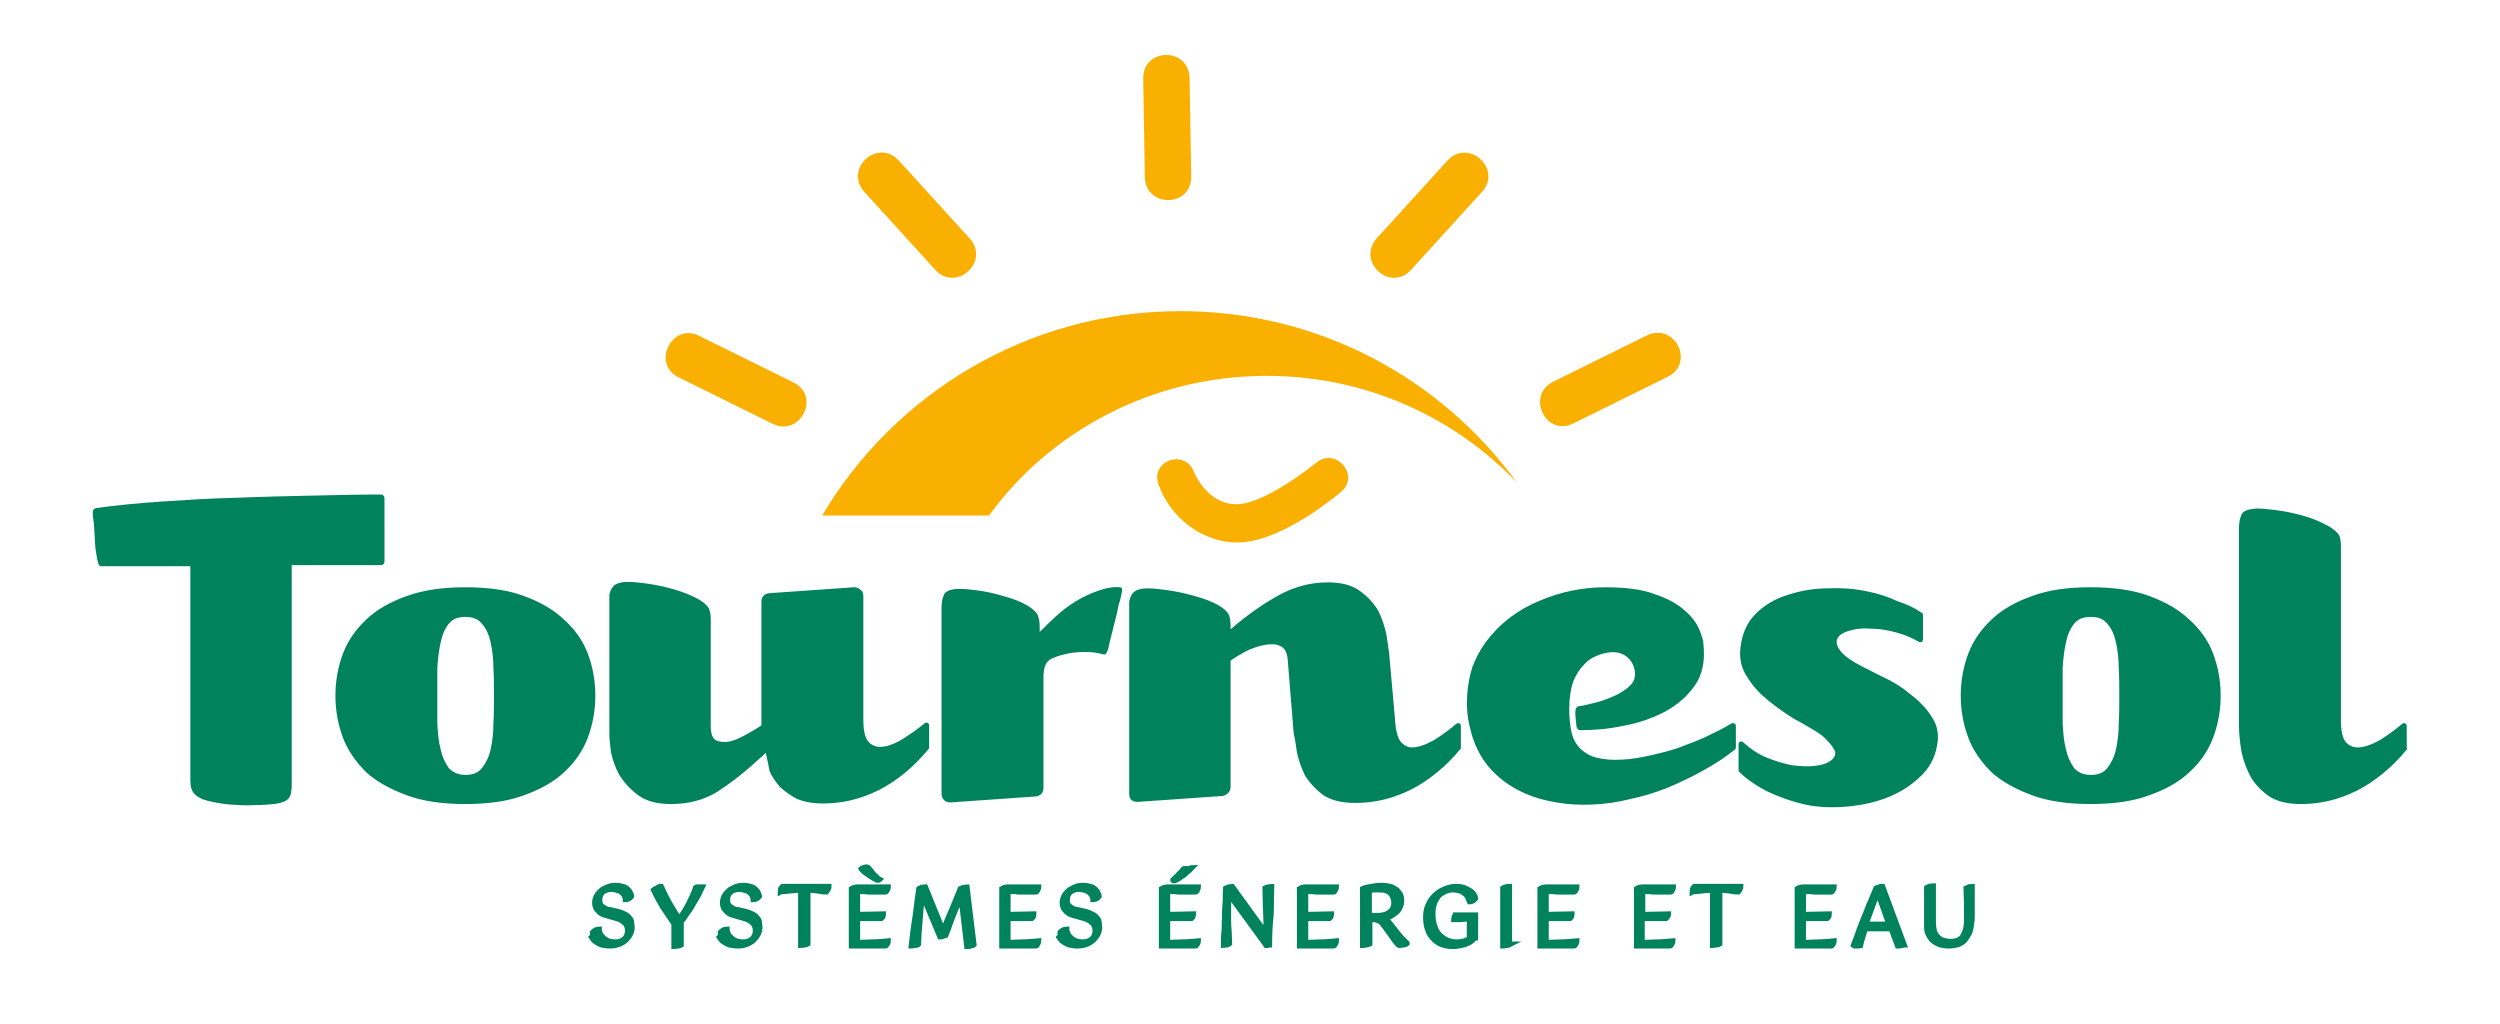 <?xml version="1.0" encoding="UTF-8"?>
<svg xmlns="http://www.w3.org/2000/svg" xmlns:xlink="http://www.w3.org/1999/xlink" x="0px" y="0px" viewBox="0 0 463.6 189.8" xml:space="preserve">
  <g id="Tournesol_SEV_2"></g>
  <g id="Tournesol_SEV_1">	<g>		<g>			<path fill="#00835C" d="M70.5,91.7c0.6,0,0.8,0.3,0.8,0.8V104c0,0.6-0.3,0.8-0.8,0.8H54.1v40.7c0,0.4,0,0.8-0.1,1.2    c0,0.4-0.1,0.7-0.3,1.1c-0.2,0.3-0.5,0.6-0.9,0.8c-0.4,0.2-1.1,0.4-2,0.5c-1,0.1-2.2,0.2-3.7,0.2c-1.4,0.1-2.9,0-4.4-0.1    c-1.5-0.1-2.9-0.4-4.2-0.7c-1.2-0.3-2.1-0.8-2.7-1.6c-0.3-0.4-0.5-1.1-0.5-2.2V105H19.1c-0.5,0.1-0.8-0.1-0.9-0.6    c0-0.1-0.1-0.3-0.2-0.8c-0.1-0.6-0.2-1.2-0.3-1.9c-0.1-0.7-0.2-4.6-0.4-5.3c-0.1-0.7-0.1-1.2-0.1-1.4c0-0.4,0.2-0.7,0.7-0.8    c3.6-0.5,7.7-0.9,12.2-1.2c4.5-0.3,9.2-0.6,13.9-0.7c4.8-0.2,9.5-0.3,14-0.4C62.7,91.8,66.9,91.7,70.5,91.7z"></path>		</g>		<g>			<path fill="#F9B000" d="M221.4,87.5c0.1,0.2,2.4,6,7.9,6c5.3,0,14.4-7.4,14.8-7.7c3.6-3,8.2,2.4,4.6,5.4c0,0-2.7,2.3-6.3,4.6    c-3.4,2.1-8.4,4.8-13,4.8c-6.5,0-12.4-4.7-14.5-10.6C213.1,85.5,219.7,83.1,221.4,87.5z M152.4,95.7c13.4-22.7,38.2-38,66.5-38    c25.7,0,48.4,12.5,62.4,31.8c-11.6-12.2-28.1-19.8-46.4-19.8c-21.2,0-40.1,10.2-51.5,25.9H152.4z M173.4,50l-13.1-14.4    c-3.9-4.3,2.5-10.1,6.4-5.8l13.1,14.4C183.7,48.5,177.3,54.3,173.4,50z M143.3,78.6L125.9,70c-5.2-2.5-1.3-10.3,3.8-7.7l17.4,8.6    C152.3,73.4,148.4,81.1,143.3,78.6z M212.3,32.8L212,14.6c-0.1-5.8,8.5-5.9,8.6-0.1l0.3,18.2C221,38.5,212.4,38.6,212.3,32.8z     M255.3,44.2l13.1-14.4c3.9-4.3,10.3,1.6,6.4,5.8L261.7,50C257.8,54.3,251.5,48.5,255.3,44.2z M288,70.8l17.4-8.6    c5.2-2.5,9,5.2,3.8,7.7l-17.4,8.6C286.7,81.1,282.9,73.4,288,70.8z"></path>			<path fill="#00835C" d="M446.4,138.7c0,0.1,0,0.2-0.1,0.3c-2.8,3.4-5.9,5.9-9.2,7.6c-3.4,1.7-6.8,2.5-10.4,2.5    c-2.3,0-4.2-0.4-5.7-1.3c-1.4-0.9-2.6-2.1-3.5-3.5c-0.8-1.4-1.4-3-1.8-4.7c-0.3-1.7-0.5-3.4-0.5-4.9V97.9c0-0.8,0.1-1.6,0.4-2.3    c0.2-0.8,1.2-1.2,2.9-1.3c0.9,0,2.1,0.1,3.6,0.3c1.5,0.2,3,0.5,4.5,0.9c1.5,0.4,2.9,0.9,4.1,1.5c1.3,0.6,2.2,1.2,2.8,1.9    c0.4,0.4,0.6,1.2,0.6,2.3v32.4c0,1.9,0.3,3.3,0.9,4c0.6,0.7,1.4,1,2.2,1c1.2,0,2.6-0.5,4.2-1.4c1.6-1,2.9-2,4.1-3    c0.1-0.1,0.2-0.1,0.3-0.1c0.3,0,0.5,0.2,0.5,0.5V138.7z M86.3,108.9c4.2,0,7.8,0.5,10.8,1.6c3,1.1,5.5,2.5,7.5,4.4    c2,1.8,3.5,3.9,4.4,6.3c0.9,2.4,1.4,5,1.4,7.8c0,2.8-0.5,5.4-1.4,7.8c-0.9,2.4-2.4,4.6-4.4,6.4c-1.9,1.8-4.4,3.2-7.5,4.3    c-3,1.1-6.6,1.6-10.8,1.6c-4.2,0-7.8-0.5-10.8-1.6c-3-1.1-5.6-2.5-7.6-4.3c-1.9-1.9-3.4-4-4.3-6.4c-0.9-2.4-1.4-5-1.4-7.8    c0-2.8,0.5-5.4,1.4-7.8c0.9-2.4,2.4-4.5,4.3-6.3c2-1.9,4.5-3.3,7.6-4.4C78.6,109.4,82.2,108.9,86.3,108.9z M86.3,143.7    c1.4,0,2.4-0.4,3.1-1.3c0.7-0.9,1.3-2.1,1.6-3.5c0.3-1.4,0.5-3,0.5-4.8c0.1-1.7,0.1-3.5,0.1-5.1c0-1.7,0-3.4-0.1-5.1    c0-1.7-0.2-3.3-0.5-4.7c-0.3-1.4-0.8-2.6-1.6-3.5c-0.7-0.9-1.7-1.3-3.1-1.3c-1.4,0-2.4,0.4-3.1,1.3c-0.7,0.9-1.2,2-1.5,3.5    c-0.3,1.4-0.5,2.9-0.6,4.7v5.1v5.1c0.1,1.7,0.2,3.3,0.6,4.8c0.3,1.4,0.8,2.5,1.5,3.5C83.9,143.2,85,143.7,86.3,143.7z M142,139.6    l-0.6,0.6c-0.2,0.2-0.4,0.3-0.6,0.5c-2.8,2.6-5.4,4.6-7.9,6.2c-2.5,1.5-5.3,2.2-8.5,2.2c-2.5,0-4.5-0.5-6-1.6    c-1.5-1.1-2.6-2.3-3.5-3.7c-0.8-1.4-1.3-2.9-1.6-4.3c-0.2-1.5-0.3-2.6-0.3-3.5v-24.5v-1.2c0.1-0.4,0.2-0.8,0.4-1.1    c0.2-0.4,0.5-0.7,0.9-0.9c0.4-0.2,1.1-0.4,2-0.4c0.9,0,2.1,0.1,3.5,0.3c1.5,0.2,3,0.5,4.5,0.9c1.5,0.4,2.9,0.9,4.2,1.5    c1.3,0.6,2.2,1.2,2.8,2c0.3,0.4,0.5,1.1,0.5,2.2v19.8c0,1.4,0.3,2.3,1,2.7c0.7,0.3,1.5,0.4,2.5,0.2c1-0.2,2-0.7,3.1-1.3    c1.1-0.6,2.1-1.2,2.8-1.7v-22.9c0-0.9,0.5-1.5,1.5-1.6l15.7-1.1c0.5,0,0.9,0.2,1.2,0.5c0.3,0.2,0.5,0.6,0.5,1.1v23    c0,1.9,0.3,3.3,0.9,4c0.6,0.7,1.4,1,2.2,1c1.2,0,2.6-0.5,4.1-1.4c1.6-1,3-2,4.2-3c0.1-0.1,0.2-0.1,0.3-0.1c0.3,0,0.5,0.2,0.5,0.5    v4.1c0,0.1,0,0.2-0.1,0.3c-2.8,3.4-5.9,5.9-9.2,7.6c-3.4,1.7-6.8,2.5-10.4,2.5c-1.9,0-3.4-0.3-4.7-0.8c-1.2-0.6-2.3-1.4-3.2-2.2    c-0.8-0.9-1.5-1.9-2-3C142.5,141.7,142.2,140.6,142,139.6z M207.7,108.9c0.2,0,0.4,0.2,0.4,0.5c-0.1,0.7-0.3,1.7-0.7,2.9    c-0.2,1.2-0.5,2.4-0.8,3.5l-0.8,3.2c-0.2,0.9-0.3,1.4-0.4,1.6c-0.1,0.3-0.2,0.5-0.4,0.7c-0.1,0.1-0.2,0.1-0.6,0    c-1.1-0.3-2.1-0.4-3.3-0.4c-1.1,0-2.1,0.1-3.1,0.3c-0.9,0.2-1.7,0.4-2.4,0.7c-0.6,0.2-1,0.4-1.1,0.6c-0.6,0.4-0.9,1.3-1,2.6v21    c0,0.9-0.5,1.5-1.5,1.6l-15.7,1.1c-0.5,0-0.9-0.1-1.2-0.4c-0.3-0.3-0.5-0.7-0.5-1.1v-34.5c0-0.9,0.1-1.7,0.4-2.4    c0.2-0.7,1.2-1.2,2.9-1.2c0.9,0,2.1,0.1,3.5,0.3c1.4,0.2,2.8,0.5,4.2,0.9c1.4,0.4,2.8,0.8,4,1.4c1.2,0.6,2.1,1.2,2.7,2    c0.2,0.3,0.3,0.7,0.4,1.2c0.1,0.5,0.1,1,0.1,1.5v0.7c0.9-0.9,1.9-1.9,3-2.9c1.2-1.1,2.4-2,3.7-2.8c1.3-0.8,2.6-1.4,4-1.9    C205.1,109,206.4,108.8,207.7,108.9z M270.9,138.8c-2.8,3.4-5.9,5.9-9.2,7.6c-3.4,1.7-6.8,2.5-10.4,2.5c-2.5,0-4.5-0.5-6-1.5    c-1.4-1.1-2.5-2.3-3.3-3.6c-0.7-1.4-1.2-2.9-1.5-4.3c-0.2-1.5-0.4-2.7-0.6-3.5l-1.1-13.6c-0.1-1.4-0.6-2.3-1.4-2.6    c-0.8-0.4-1.8-0.4-2.9-0.2c-1.1,0.2-2.3,0.6-3.5,1.2c-1.1,0.6-2.1,1.2-2.8,1.7V146c0,0.4-0.2,0.8-0.5,1.1    c-0.2,0.2-0.6,0.4-0.9,0.5l-15.8,1.1c-1.1,0-1.6-0.5-1.6-1.5v-34.5v-1.2c0.1-0.4,0.2-0.8,0.4-1.1c0.2-0.4,0.5-0.7,0.9-0.9    c0.4-0.2,1.1-0.4,2-0.4c0.9,0,2.1,0.1,3.5,0.3c1.5,0.2,3,0.5,4.5,0.9c1.5,0.4,2.9,0.8,4.2,1.4c1.3,0.6,2.2,1.2,2.8,2    c0.3,0.4,0.5,1.2,0.5,2.3v0.7c3-2.6,6-4.7,8.9-6.3c2.9-1.6,5.9-2.4,9.1-2.4c2.6,0,4.5,0.5,6,1.6c1.5,1.1,2.6,2.3,3.4,3.7    c0.7,1.4,1.2,2.9,1.5,4.4c0.2,1.4,0.4,2.6,0.5,3.4l1.1,12.4c0.1,1.9,0.5,3.3,1,4c0.6,0.7,1.3,1.1,2.1,1.1c1.2,0,2.6-0.5,4.2-1.4    c1.6-1,2.9-2,4.1-3c0.1-0.1,0.2-0.1,0.3-0.1c0.3,0,0.5,0.2,0.5,0.5v4.1C271,138.7,271,138.8,270.9,138.8z M292.4,134.9    c-0.1-0.3-0.1-0.8-0.2-1.6c-0.1-0.8-0.1-1.4,0-1.8c0.1-0.2,0.2-0.4,0.4-0.5c1.4-0.2,2.8-0.6,4-0.9c1.3-0.4,2.5-0.9,3.5-1.4    c1-0.6,1.8-1.1,2.3-1.7c0.6-0.6,0.8-1.3,0.8-2c0-1.2-0.5-2.3-1.4-3.1c-0.9-0.8-2.1-1.1-3.5-0.9c-0.7,0.1-1.6,0.3-2.4,0.7    c-0.8,0.3-1.6,0.9-2.3,1.7c-0.7,0.7-1.4,1.8-1.9,3.1c-0.4,1.2-0.7,2.9-0.7,4.9c0,1.4,0.1,2.6,0.3,3.8c0.2,1.2,0.6,2.2,1.2,3    c0.6,0.8,1.5,1.5,2.6,2c1.1,0.4,2.6,0.7,4.5,0.7c1.7,0,3.5-0.2,5.4-0.6c2-0.4,4-0.9,5.9-1.5c1.9-0.7,3.8-1.4,5.5-2.2    c1.7-0.8,3.3-1.6,4.6-2.4c0.1-0.1,0.2-0.1,0.4-0.1c0.3,0,0.5,0.2,0.5,0.5v4.1c0,0.1-0.1,0.2-0.2,0.3c-1.7,1.4-3.7,2.7-5.9,3.9    c-2.1,1.2-4.3,2.2-6.6,3.2c-2.3,0.9-4.6,1.6-7,2.1c-2.4,0.6-4.7,0.9-6.9,1c-2.2,0.1-4.4,0-6.7-0.4c-2.3-0.4-4.5-1-6.5-2    c-2.1-1-3.9-2.3-5.5-4c-1.6-1.7-2.8-3.8-3.6-6.3c-0.3-1.1-0.6-2.2-0.8-3.5c-0.2-1.4-0.2-2.8-0.1-4.4c0.1-1.6,0.4-3.1,0.9-4.8    c0.6-1.6,1.4-3.2,2.5-4.7c2.6-3.5,5.9-6,10-7.7c4-1.7,8.1-2.5,12.2-2.5c3.8,0,6.9,0.4,9.2,1.3c2.4,0.8,4.2,1.8,5.5,3    c1.3,1.1,2.2,2.3,2.7,3.5c0.5,1.2,0.8,2.1,0.8,2.9c0.3,3-0.2,5.5-1.6,7.5c-1.4,2-3.2,3.6-5.6,4.9c-2.3,1.2-4.9,2.1-7.7,2.6    c-2.8,0.6-5.5,0.8-8,0.8C292.7,135.4,292.5,135.2,292.4,134.9z M356.3,113.6c0.2,0.1,0.3,0.2,0.3,0.5v4.5c0,0.3-0.2,0.5-0.5,0.5    c-0.1,0-0.2,0-0.3-0.1c-1.2-0.7-2.6-1.3-4.1-1.7c-1.5-0.4-3-0.7-4.4-0.7c-1.4-0.1-2.6-0.1-3.7,0.2c-1.1,0.2-2,0.6-2.5,1.1    c-0.7,0.7-0.7,1.6,0.1,2.7c0.7,1,2.2,2,4.3,3.1c0.9,0.4,2.1,1.1,3.8,1.9c1.7,0.8,3.4,1.8,4.9,3.1c1.6,1.2,3,2.6,4,4.2    c1.1,1.6,1.4,3.4,1,5.4c-0.4,2.3-1.5,4.3-3.3,5.9c-1.7,1.6-3.8,2.9-6.2,3.8c-2.4,0.9-4.9,1.4-7.6,1.6c-2.6,0.2-5,0.1-7.3-0.4    c-2.7-0.6-5.1-1.5-7.2-2.5c-2.1-1.1-3.8-2.3-5-3.5c-0.1-0.1-0.2-0.2-0.2-0.4V138c0-0.3,0.2-0.5,0.5-0.5c0.1,0,0.2,0,0.3,0.1    c1.2,1.1,2.6,2.1,4.2,2.8c1.7,0.7,3.3,1.2,4.9,1.5c1.6,0.2,3.1,0.3,4.5,0.1c1.4-0.2,2.4-0.6,3-1.2c0.2-0.2,0.4-0.5,0.5-0.8    c0.1-0.4,0-0.8-0.3-1.2c-0.2-0.4-0.6-0.9-1.1-1.4c-0.5-0.6-1.2-1.2-2.2-1.8c-1-0.6-2.3-1.4-4-2.3c-1.6-1-3.2-2.1-4.8-3.4    c-1.5-1.2-2.8-2.6-3.8-4.2c-1.1-1.6-1.5-3.2-1.4-5c0.2-2.9,1.2-5.2,2.8-6.8c1.7-1.7,3.7-2.9,6.1-3.6c2.4-0.8,4.9-1.2,7.5-1.2    c2.7-0.1,5.1,0.1,7.3,0.6c2,0.4,3.8,1,5.5,1.8C353.5,112,355,112.7,356.3,113.6z M387.7,108.9c4.2,0,7.8,0.5,10.8,1.6    c3,1.1,5.5,2.5,7.5,4.4c2,1.8,3.5,3.9,4.4,6.3c0.9,2.4,1.4,5,1.4,7.8c0,2.8-0.5,5.4-1.4,7.8c-0.9,2.4-2.4,4.6-4.4,6.4    c-1.9,1.8-4.4,3.2-7.5,4.3c-3,1.1-6.6,1.6-10.8,1.6c-4.2,0-7.8-0.5-10.8-1.6c-3-1.1-5.6-2.5-7.6-4.3c-1.9-1.9-3.4-4-4.3-6.4    c-0.9-2.4-1.4-5-1.4-7.8c0-2.8,0.5-5.4,1.4-7.8c0.9-2.4,2.4-4.5,4.3-6.3c2-1.9,4.5-3.3,7.6-4.4    C379.9,109.4,383.5,108.9,387.7,108.9z M387.7,143.7c1.4,0,2.4-0.4,3.1-1.3c0.7-0.9,1.3-2.1,1.6-3.5c0.3-1.4,0.5-3,0.5-4.8    c0.1-1.7,0.1-3.5,0.1-5.1c0-1.7,0-3.4-0.1-5.1c0-1.7-0.2-3.3-0.5-4.7c-0.3-1.4-0.8-2.6-1.6-3.5c-0.7-0.9-1.7-1.3-3.1-1.3    c-1.4,0-2.4,0.4-3.1,1.3c-0.7,0.9-1.2,2-1.5,3.5c-0.3,1.4-0.5,2.9-0.6,4.7v5.1v5.1c0.1,1.7,0.2,3.3,0.6,4.8    c0.3,1.4,0.8,2.5,1.5,3.5C385.3,143.2,386.3,143.7,387.7,143.7z"></path>		</g>	</g>	<g>		<path fill="#00835C" stroke="#00835C" stroke-miterlimit="10" d="M109.9,172.9c0.1-0.1,0.3-0.3,0.5-0.4c0.2-0.1,0.5-0.2,0.7-0.2   c0,0.3,0.1,0.6,0.2,0.8c0.1,0.3,0.3,0.5,0.6,0.8c0.2,0.2,0.5,0.4,0.9,0.6c0.4,0.1,0.8,0.2,1.3,0.2c0.7,0,1.3-0.2,1.7-0.6   c0.4-0.4,0.6-0.9,0.6-1.5c0-0.6-0.2-1.1-0.5-1.4s-0.8-0.7-1.6-0.9l-1.4-0.4c-0.4-0.1-0.7-0.2-1-0.3c-0.3-0.1-0.6-0.3-0.8-0.5   c-0.2-0.2-0.4-0.4-0.6-0.7c-0.1-0.3-0.2-0.6-0.2-1s0.1-0.8,0.3-1.2s0.5-0.7,0.8-1s0.8-0.5,1.2-0.7c0.5-0.2,1-0.3,1.5-0.3   c0.5,0,1,0.1,1.4,0.2c0.4,0.1,0.7,0.3,0.9,0.5c0.2,0.2,0.4,0.4,0.5,0.7c0.1,0.2,0.2,0.4,0.2,0.6c-0.1,0.1-0.2,0.3-0.4,0.4   c-0.2,0.1-0.4,0.2-0.7,0.2c0-0.2-0.1-0.4-0.2-0.7c-0.1-0.2-0.3-0.4-0.5-0.6s-0.5-0.3-0.8-0.4c-0.3-0.1-0.7-0.2-1.1-0.2   c-0.7,0-1.2,0.2-1.6,0.5c-0.4,0.4-0.6,0.8-0.6,1.4c0,0.3,0,0.6,0.1,0.8c0.1,0.2,0.2,0.4,0.4,0.5c0.2,0.1,0.4,0.3,0.6,0.4   c0.2,0.1,0.5,0.2,0.8,0.2l1.3,0.3c0.5,0.1,1,0.3,1.4,0.5c0.4,0.2,0.7,0.4,0.9,0.7c0.2,0.2,0.4,0.5,0.4,0.8s0.1,0.6,0.1,0.9   c0,0.5-0.1,0.9-0.3,1.3c-0.2,0.4-0.5,0.8-0.8,1.1s-0.8,0.6-1.3,0.8c-0.5,0.2-1.1,0.3-1.7,0.3c-0.6,0-1.1-0.1-1.6-0.2   c-0.5-0.2-0.8-0.4-1.1-0.6c-0.3-0.2-0.5-0.5-0.7-0.8C110,173.5,109.9,173.2,109.9,172.9z"></path>		<path fill="#00835C" stroke="#00835C" stroke-miterlimit="10" d="M122.6,164.4c0.4,0.9,0.9,1.9,1.5,3c0.6,1,1.2,2.1,1.9,3   c0.6-0.9,1.2-1.8,1.7-2.8c0.5-1,1-2,1.3-3c0.1-0.1,0.3-0.1,0.4-0.1c0.1,0,0.3,0,0.5,0c0.1,0,0.2,0,0.3,0c-0.2,0.4-0.4,0.9-0.7,1.5   c-0.3,0.5-0.6,1.1-1,1.7c-0.3,0.6-0.7,1.2-1.1,1.7c-0.4,0.6-0.7,1.1-1.1,1.5v4.3c-0.2,0.1-0.3,0.2-0.6,0.2s-0.4,0.1-0.7,0.1v-4.2   c-0.7-1-1.4-2.1-2.1-3.1c-0.6-1-1.2-2.1-1.7-3.2c0.1-0.1,0.3-0.2,0.5-0.2C122.1,164.4,122.4,164.4,122.6,164.4z"></path>		<path fill="#00835C" stroke="#00835C" stroke-miterlimit="10" d="M133.6,172.9c0.1-0.1,0.3-0.3,0.5-0.4c0.2-0.1,0.5-0.2,0.7-0.2   c0,0.3,0.1,0.6,0.2,0.8c0.1,0.3,0.3,0.5,0.6,0.8c0.2,0.2,0.5,0.4,0.9,0.6c0.4,0.1,0.8,0.2,1.3,0.2c0.7,0,1.3-0.2,1.7-0.6   c0.4-0.4,0.6-0.9,0.6-1.5c0-0.6-0.2-1.1-0.5-1.4s-0.8-0.7-1.6-0.9l-1.4-0.4c-0.4-0.1-0.7-0.2-1-0.3c-0.3-0.1-0.6-0.3-0.8-0.5   c-0.2-0.2-0.4-0.4-0.6-0.7c-0.1-0.3-0.2-0.6-0.2-1s0.1-0.8,0.3-1.2s0.5-0.7,0.8-1s0.8-0.5,1.2-0.7c0.5-0.2,1-0.3,1.5-0.3   c0.5,0,1,0.1,1.4,0.2c0.4,0.1,0.7,0.3,0.9,0.5c0.2,0.2,0.4,0.4,0.5,0.7c0.1,0.2,0.2,0.4,0.2,0.6c-0.1,0.1-0.2,0.3-0.4,0.4   c-0.2,0.1-0.4,0.2-0.7,0.2c0-0.2-0.1-0.4-0.2-0.7c-0.1-0.2-0.3-0.4-0.5-0.6s-0.5-0.3-0.8-0.4c-0.3-0.1-0.7-0.2-1.1-0.2   c-0.7,0-1.2,0.2-1.6,0.5c-0.4,0.4-0.6,0.8-0.6,1.4c0,0.3,0,0.6,0.1,0.8c0.1,0.2,0.2,0.4,0.4,0.5c0.2,0.1,0.4,0.3,0.6,0.4   c0.2,0.1,0.5,0.2,0.8,0.2l1.3,0.3c0.5,0.1,1,0.3,1.4,0.5c0.4,0.2,0.7,0.4,0.9,0.7c0.2,0.2,0.4,0.5,0.4,0.8s0.1,0.6,0.1,0.9   c0,0.5-0.1,0.9-0.3,1.3c-0.2,0.4-0.5,0.8-0.8,1.1s-0.8,0.6-1.3,0.8c-0.5,0.2-1.1,0.3-1.7,0.3c-0.6,0-1.1-0.1-1.6-0.2   c-0.5-0.2-0.8-0.4-1.1-0.6c-0.3-0.2-0.5-0.5-0.7-0.8C133.7,173.5,133.6,173.2,133.6,172.9z"></path>		<path fill="#00835C" stroke="#00835C" stroke-miterlimit="10" d="M153.7,164.4c0,0.2-0.1,0.4-0.2,0.6c-0.1,0.2-0.2,0.3-0.3,0.4   c-0.4,0-1-0.1-1.6-0.2s-1.2-0.1-1.8-0.2v10c-0.2,0.1-0.3,0.2-0.6,0.2c-0.2,0-0.4,0.1-0.7,0.1v-10.3c-0.3,0-0.6,0.1-1,0.1   s-0.7,0.1-1,0.1s-0.7,0.1-1,0.1c-0.3,0-0.6,0-0.8,0.1c0-0.2,0.1-0.4,0.1-0.6c0.1-0.2,0.2-0.3,0.3-0.4H153.7z"></path>		<path fill="#00835C" stroke="#00835C" stroke-miterlimit="10" d="M157.9,175.3v-10.5c0.3-0.2,0.8-0.3,1.2-0.3c0.3,0,0.7,0,1.2,0   c0.5,0,1,0,1.5,0s1.1,0,1.6,0s1,0,1.3,0c0,0.2-0.1,0.4-0.2,0.6c-0.1,0.2-0.2,0.3-0.3,0.3c-0.3,0-0.7,0-1.2,0c-0.4,0-0.9,0-1.3,0   c-0.5,0-0.9,0-1.4-0.1c-0.5,0-0.9,0-1.3-0.1v4.4l4.8-0.1c0,0.2-0.1,0.3-0.1,0.5c-0.1,0.2-0.2,0.2-0.3,0.3c-0.7,0-1.5,0-2.2,0   c-0.7,0-1.4,0-2.2,0v4.5c0.9,0,1.8-0.1,2.7-0.1c0.9,0,2-0.1,3-0.2c0,0.2-0.1,0.4-0.2,0.6s-0.2,0.3-0.3,0.3H157.9z M161,160.9   c0.1,0.2,0.3,0.3,0.4,0.5c0.2,0.2,0.4,0.4,0.5,0.6c0.2,0.2,0.4,0.4,0.6,0.6c0.2,0.2,0.4,0.4,0.6,0.5c0,0-0.1,0.1-0.2,0.1   s-0.2,0-0.2,0c-0.2-0.1-0.5-0.2-0.8-0.4c-0.3-0.2-0.5-0.3-0.8-0.5c-0.3-0.2-0.5-0.4-0.8-0.6c-0.2-0.2-0.5-0.4-0.6-0.6   c0.1-0.1,0.3-0.1,0.5-0.2s0.4-0.1,0.5-0.1c0,0,0.1,0,0.1,0S161,160.9,161,160.9z"></path>		<path fill="#00835C" stroke="#00835C" stroke-miterlimit="10" d="M175.4,173.4c-0.1,0-0.1,0.1-0.2,0.1s-0.2,0.1-0.3,0.1   c-0.1,0-0.2,0.1-0.3,0.1c-0.1,0-0.2,0-0.3,0l-3.3-7.9c-0.1,0.8-0.1,1.6-0.2,2.4c-0.1,0.8-0.1,1.6-0.2,2.4   c-0.1,0.8-0.1,1.6-0.2,2.3c0,0.8-0.1,1.5-0.1,2.2c-0.1,0.1-0.3,0.2-0.6,0.2s-0.4,0.1-0.7,0.1c0.2-1.7,0.4-3.5,0.7-5.3   c0.2-1.8,0.5-3.6,0.7-5.3c0.1-0.1,0.3-0.1,0.6-0.2s0.4-0.1,0.6-0.1l3.3,8.1c0.5-1.3,1-2.6,1.6-3.9c0.5-1.3,1.1-2.6,1.6-3.9   c0.2-0.1,0.3-0.1,0.6-0.2c0.2,0,0.4-0.1,0.6-0.1l1.3,10.7c-0.1,0.1-0.3,0.1-0.6,0.2s-0.5,0.1-0.7,0.1l-1.1-9.3   c-0.5,1.2-1,2.5-1.5,3.7S175.9,172.2,175.4,173.4z"></path>		<path fill="#00835C" stroke="#00835C" stroke-miterlimit="10" d="M185.8,175.3v-10.5c0.3-0.2,0.8-0.3,1.2-0.3c0.3,0,0.7,0,1.2,0   c0.5,0,1,0,1.5,0s1.1,0,1.6,0s1,0,1.3,0c0,0.2-0.1,0.4-0.2,0.6c-0.1,0.2-0.2,0.3-0.3,0.3c-0.3,0-0.7,0-1.2,0c-0.4,0-0.9,0-1.3,0   c-0.5,0-0.9,0-1.4-0.1c-0.5,0-0.9,0-1.3-0.1v4.4l4.8-0.1c0,0.2-0.1,0.3-0.1,0.5c-0.1,0.2-0.2,0.2-0.3,0.3c-0.7,0-1.5,0-2.2,0   c-0.7,0-1.4,0-2.2,0v4.5c0.9,0,1.8-0.1,2.7-0.1c0.9,0,2-0.1,3-0.2c0,0.2-0.1,0.4-0.2,0.6s-0.2,0.3-0.3,0.3H185.8z"></path>		<path fill="#00835C" stroke="#00835C" stroke-miterlimit="10" d="M196.6,172.9c0.1-0.1,0.3-0.3,0.5-0.4c0.2-0.1,0.5-0.2,0.7-0.2   c0,0.3,0.1,0.6,0.2,0.8c0.1,0.3,0.3,0.5,0.6,0.8c0.2,0.2,0.5,0.4,0.9,0.6c0.4,0.1,0.8,0.2,1.3,0.2c0.7,0,1.3-0.2,1.7-0.6   c0.4-0.4,0.6-0.9,0.6-1.5c0-0.6-0.2-1.1-0.5-1.4s-0.8-0.7-1.6-0.9l-1.4-0.4c-0.4-0.1-0.7-0.2-1-0.3c-0.3-0.1-0.6-0.3-0.8-0.5   c-0.2-0.2-0.4-0.4-0.6-0.7c-0.1-0.3-0.2-0.6-0.2-1s0.1-0.8,0.3-1.2s0.5-0.7,0.8-1s0.8-0.5,1.2-0.7c0.5-0.2,1-0.3,1.5-0.3   c0.5,0,1,0.1,1.4,0.2c0.4,0.1,0.7,0.3,0.9,0.5c0.2,0.2,0.4,0.4,0.5,0.7c0.1,0.2,0.2,0.4,0.2,0.6c-0.1,0.1-0.2,0.3-0.4,0.4   c-0.2,0.1-0.4,0.2-0.7,0.2c0-0.2-0.1-0.4-0.2-0.7c-0.1-0.2-0.3-0.4-0.5-0.6s-0.5-0.3-0.8-0.4c-0.3-0.1-0.7-0.2-1.1-0.2   c-0.7,0-1.2,0.2-1.6,0.5c-0.4,0.4-0.6,0.8-0.6,1.4c0,0.3,0,0.6,0.1,0.8c0.1,0.2,0.2,0.4,0.4,0.5c0.2,0.1,0.4,0.3,0.6,0.4   c0.2,0.1,0.5,0.2,0.8,0.2l1.3,0.3c0.5,0.1,1,0.3,1.4,0.5c0.4,0.2,0.7,0.4,0.9,0.7c0.2,0.2,0.4,0.5,0.4,0.8s0.1,0.6,0.1,0.9   c0,0.5-0.1,0.9-0.3,1.3c-0.2,0.4-0.5,0.8-0.8,1.1s-0.8,0.6-1.3,0.8c-0.5,0.2-1.1,0.3-1.7,0.3c-0.6,0-1.1-0.1-1.6-0.2   c-0.5-0.2-0.8-0.4-1.1-0.6c-0.3-0.2-0.5-0.5-0.7-0.8C196.7,173.5,196.6,173.2,196.6,172.9z"></path>		<path fill="#00835C" stroke="#00835C" stroke-miterlimit="10" d="M215.4,175.3v-10.5c0.3-0.2,0.8-0.3,1.2-0.3c0.3,0,0.7,0,1.2,0   c0.5,0,1,0,1.5,0s1.1,0,1.6,0s1,0,1.3,0c0,0.2-0.1,0.4-0.2,0.6c-0.1,0.2-0.2,0.3-0.3,0.3c-0.3,0-0.7,0-1.2,0c-0.4,0-0.9,0-1.3,0   c-0.5,0-0.9,0-1.4-0.1c-0.5,0-0.9,0-1.3-0.1v4.4l4.8-0.1c0,0.2-0.1,0.3-0.1,0.5c-0.1,0.2-0.2,0.2-0.3,0.3c-0.7,0-1.5,0-2.2,0   c-0.7,0-1.4,0-2.2,0v4.5c0.9,0,1.8-0.1,2.7-0.1c0.9,0,2-0.1,3-0.2c0,0.2-0.1,0.4-0.2,0.6s-0.2,0.3-0.3,0.3H215.4z M221,160.9   c-0.2,0.2-0.4,0.5-0.7,0.7c-0.3,0.2-0.5,0.5-0.8,0.7c-0.3,0.2-0.6,0.4-0.9,0.6c-0.3,0.2-0.5,0.3-0.8,0.4c-0.1,0-0.1,0-0.2,0   c-0.1,0-0.1-0.1-0.1-0.1c0.2-0.2,0.3-0.3,0.5-0.5s0.4-0.3,0.5-0.5c0.2-0.2,0.4-0.4,0.5-0.5c0.2-0.2,0.3-0.3,0.4-0.5   c0.1-0.1,0.2-0.1,0.4-0.1c0.2,0,0.3,0,0.5,0c0.1,0,0.2,0,0.3,0C220.9,160.9,221,160.9,221,160.9z"></path>		<path fill="#00835C" stroke="#00835C" stroke-miterlimit="10" d="M235.4,175.2c-0.1,0-0.2,0.1-0.3,0.1s-0.2,0-0.3,0l-7-9.6   c0,0.8,0,1.6,0,2.3s0,1.5,0,2.3c0,0.8,0,1.5,0.1,2.3c0,0.8,0.1,1.6,0.1,2.4c-0.1,0.1-0.3,0.1-0.5,0.2c-0.2,0-0.4,0.1-0.6,0.1   c0-0.9,0-1.7,0.1-2.5s0-1.7,0.1-2.5c0-0.9,0-1.7,0.1-2.7s0-1.9,0.1-2.9c0.2-0.1,0.4-0.1,0.6-0.2c0.2,0,0.4-0.1,0.6-0.1l6.3,8.7   c0-1.5,0-2.9-0.1-4.4c0-1.4-0.1-2.8-0.1-4c0.2-0.1,0.4-0.2,0.6-0.2c0.2,0,0.4-0.1,0.6-0.1c0,1.6-0.1,3.3-0.1,5.1   C235.5,171.4,235.4,173.2,235.4,175.2z"></path>		<path fill="#00835C" stroke="#00835C" stroke-miterlimit="10" d="M241,175.3v-10.5c0.3-0.2,0.8-0.3,1.2-0.3c0.3,0,0.7,0,1.2,0   c0.5,0,1,0,1.5,0s1.1,0,1.6,0c0.5,0,1,0,1.3,0c0,0.2-0.1,0.4-0.2,0.6s-0.2,0.3-0.3,0.3c-0.3,0-0.7,0-1.2,0s-0.9,0-1.3,0   s-0.9,0-1.4-0.1c-0.5,0-0.9,0-1.3-0.1v4.4l4.8-0.1c0,0.2-0.1,0.3-0.1,0.5c-0.1,0.2-0.2,0.2-0.3,0.3c-0.7,0-1.5,0-2.2,0   c-0.7,0-1.4,0-2.2,0v4.5c0.9,0,1.8-0.1,2.7-0.1s2-0.1,3-0.2c0,0.2-0.1,0.4-0.2,0.6s-0.2,0.3-0.3,0.3H241z"></path>		<path fill="#00835C" stroke="#00835C" stroke-miterlimit="10" d="M252.7,164.8c0.4-0.2,1-0.3,1.6-0.4c0.6-0.1,1.2-0.2,1.8-0.2   c0.7,0,1.3,0.1,1.7,0.2s0.9,0.4,1.2,0.6c0.3,0.3,0.5,0.6,0.7,0.9c0.1,0.3,0.2,0.7,0.2,1.1c0,0.5-0.1,0.9-0.3,1.3   c-0.2,0.4-0.4,0.7-0.7,0.9s-0.6,0.5-1,0.7s-0.7,0.3-1.1,0.4c0.2,0.1,0.3,0.2,0.5,0.4s0.3,0.4,0.5,0.6l1.5,1.9   c0.3,0.4,0.6,0.7,0.9,1c0.3,0.3,0.5,0.5,0.7,0.7v0.1c-0.1,0.1-0.3,0.1-0.6,0.2c-0.3,0-0.5,0.1-0.8,0.1c-0.1,0-0.2-0.1-0.4-0.3   c-0.2-0.2-0.4-0.5-0.7-0.9l-1.8-2.5c-0.1-0.2-0.3-0.3-0.4-0.5c-0.1-0.1-0.2-0.2-0.4-0.3s-0.3-0.1-0.5-0.2c-0.2,0-0.4-0.1-0.6-0.1   h-0.7v4.5c-0.2,0.1-0.3,0.2-0.6,0.2s-0.4,0.1-0.7,0.1V164.8z M255.5,165c-0.2,0-0.5,0-0.8,0c-0.3,0-0.5,0.1-0.8,0.1v4.6   c0.2,0.1,0.4,0.1,0.6,0.1c0.2,0,0.5,0,0.8,0c1,0,1.8-0.2,2.3-0.6c0.6-0.4,0.9-1,0.9-1.8c0-0.4-0.1-0.7-0.2-1   c-0.1-0.3-0.3-0.6-0.5-0.8c-0.2-0.2-0.6-0.4-0.9-0.5S256,165,255.5,165z"></path>		<path fill="#00835C" stroke="#00835C" stroke-miterlimit="10" d="M273.5,173.9c-0.1,0.1-0.3,0.3-0.5,0.5c-0.2,0.2-0.5,0.4-0.8,0.5   c-0.3,0.2-0.8,0.3-1.2,0.4c-0.5,0.1-1,0.2-1.6,0.2c-0.7,0-1.3-0.1-1.9-0.3c-0.6-0.2-1.2-0.6-1.6-1c-0.5-0.5-0.9-1-1.1-1.7   c-0.3-0.7-0.4-1.5-0.4-2.4c0-0.8,0.1-1.5,0.4-2.2c0.3-0.7,0.7-1.3,1.2-1.8c0.5-0.5,1.1-0.9,1.8-1.2c0.7-0.3,1.4-0.5,2.2-0.5   c0.7,0,1.2,0.1,1.7,0.3c0.4,0.2,0.8,0.4,1.1,0.6c0.3,0.2,0.5,0.5,0.6,0.7c0.1,0.2,0.2,0.4,0.2,0.6c-0.1,0.1-0.2,0.3-0.4,0.4   c-0.2,0.1-0.4,0.2-0.7,0.2c-0.1-0.2-0.2-0.5-0.3-0.8c-0.1-0.2-0.3-0.5-0.6-0.7c-0.2-0.2-0.5-0.4-0.9-0.5c-0.4-0.1-0.8-0.2-1.3-0.2   c-0.5,0-0.9,0.1-1.4,0.3c-0.4,0.2-0.8,0.4-1.2,0.8c-0.3,0.4-0.6,0.8-0.8,1.4s-0.3,1.2-0.3,2c0,0.9,0.1,1.7,0.4,2.4   c0.2,0.7,0.6,1.2,1,1.6c0.4,0.4,0.9,0.7,1.4,0.9c0.5,0.2,1.1,0.3,1.6,0.3c0.6,0,1.1-0.1,1.5-0.2c0.4-0.1,0.6-0.3,0.9-0.4v-3.7   c-0.5,0-1,0-1.5,0.1c-0.5,0-1,0-1.4,0c0-0.2,0.1-0.3,0.1-0.5c0.1-0.1,0.2-0.2,0.2-0.3l3.7,0V173.9z"></path>		<path fill="#00835C" stroke="#00835C" stroke-miterlimit="10" d="M280,175.1c-0.2,0.1-0.3,0.2-0.6,0.2c-0.2,0-0.4,0.1-0.7,0.1   v-10.7c0.3-0.2,0.8-0.3,1.2-0.3V175.1z"></path>		<path fill="#00835C" stroke="#00835C" stroke-miterlimit="10" d="M285.6,175.3v-10.5c0.3-0.2,0.8-0.3,1.2-0.3c0.3,0,0.7,0,1.2,0   c0.5,0,1,0,1.5,0s1.1,0,1.6,0c0.5,0,1,0,1.3,0c0,0.2-0.1,0.4-0.2,0.6s-0.2,0.3-0.3,0.3c-0.3,0-0.7,0-1.2,0s-0.9,0-1.3,0   s-0.9,0-1.4-0.1c-0.5,0-0.9,0-1.3-0.1v4.4l4.8-0.1c0,0.2-0.1,0.3-0.1,0.5c-0.1,0.2-0.2,0.2-0.3,0.3c-0.7,0-1.5,0-2.2,0   c-0.7,0-1.4,0-2.2,0v4.5c0.9,0,1.8-0.1,2.7-0.1s2-0.1,3-0.2c0,0.2-0.1,0.4-0.2,0.6s-0.2,0.3-0.3,0.3H285.6z"></path>		<path fill="#00835C" stroke="#00835C" stroke-miterlimit="10" d="M303.5,175.3v-10.5c0.3-0.2,0.8-0.3,1.2-0.3c0.3,0,0.7,0,1.2,0   s1,0,1.5,0s1.1,0,1.6,0c0.5,0,1,0,1.3,0c0,0.2-0.1,0.4-0.2,0.6c-0.1,0.2-0.2,0.3-0.3,0.3c-0.3,0-0.7,0-1.2,0c-0.4,0-0.9,0-1.3,0   c-0.5,0-0.9,0-1.4-0.1c-0.5,0-0.9,0-1.3-0.1v4.4l4.8-0.1c0,0.2-0.1,0.3-0.2,0.5c-0.1,0.2-0.2,0.2-0.3,0.3c-0.7,0-1.5,0-2.2,0   c-0.7,0-1.4,0-2.2,0v4.5c0.9,0,1.8-0.1,2.7-0.1c0.9,0,2-0.1,3-0.2c0,0.2-0.1,0.4-0.2,0.6s-0.2,0.3-0.3,0.3H303.5z"></path>		<path fill="#00835C" stroke="#00835C" stroke-miterlimit="10" d="M322.8,164.4c0,0.2-0.1,0.4-0.2,0.6c-0.1,0.2-0.2,0.3-0.3,0.4   c-0.4,0-1-0.1-1.6-0.2c-0.6-0.1-1.2-0.1-1.8-0.2v10c-0.2,0.1-0.3,0.2-0.6,0.2s-0.4,0.1-0.7,0.1v-10.3c-0.3,0-0.6,0.1-1,0.1   c-0.3,0-0.7,0.1-1,0.1s-0.7,0.1-1,0.1c-0.3,0-0.6,0-0.8,0.1c0-0.2,0.1-0.4,0.1-0.6c0.1-0.2,0.2-0.3,0.3-0.4H322.8z"></path>		<path fill="#00835C" stroke="#00835C" stroke-miterlimit="10" d="M333.3,175.3v-10.5c0.3-0.2,0.8-0.3,1.2-0.3c0.3,0,0.7,0,1.2,0   c0.5,0,1,0,1.5,0c0.5,0,1.1,0,1.6,0c0.5,0,1,0,1.3,0c0,0.2-0.1,0.4-0.2,0.6c-0.1,0.2-0.2,0.3-0.3,0.3c-0.3,0-0.7,0-1.2,0   c-0.4,0-0.9,0-1.3,0s-0.9,0-1.4-0.1c-0.5,0-0.9,0-1.3-0.1v4.4l4.8-0.1c0,0.2-0.1,0.3-0.1,0.5c-0.1,0.2-0.2,0.2-0.3,0.3   c-0.7,0-1.5,0-2.2,0c-0.7,0-1.4,0-2.2,0v4.5c0.9,0,1.8-0.1,2.7-0.1s2-0.1,3-0.2c0,0.2-0.1,0.4-0.2,0.6s-0.2,0.3-0.3,0.3H333.3z"></path>		<path fill="#00835C" stroke="#00835C" stroke-miterlimit="10" d="M343.7,175.3c0.3-0.8,0.7-1.7,1-2.7c0.4-1,0.7-1.9,1.1-2.8   s0.7-1.9,1.1-2.7c0.4-0.9,0.7-1.7,1-2.4c0.2-0.1,0.4-0.1,0.6-0.2s0.4-0.1,0.6-0.1l4,10.8c-0.1,0-0.2,0.1-0.4,0.1s-0.3,0.1-0.6,0.1   c-0.1,0-0.1,0-0.1,0s-0.1,0-0.1,0l-1.2-3.2h-4.8c-0.3,1.1-0.7,2.1-0.9,3.1c-0.1,0-0.2,0.1-0.4,0.1c-0.1,0-0.3,0-0.4,0   c-0.1,0-0.2,0-0.2,0C343.8,175.4,343.7,175.3,343.7,175.3z M348.2,165.5c-0.4,0.9-0.7,1.9-1.1,2.9c-0.4,1-0.7,2-1.1,3h4.3   L348.2,165.5z"></path>		<path fill="#00835C" stroke="#00835C" stroke-miterlimit="10" d="M358.5,171.1c0,0.6,0.1,1.2,0.2,1.6s0.4,0.8,0.7,1.1   c0.3,0.3,0.6,0.5,1,0.6c0.4,0.1,0.8,0.2,1.3,0.2c0.6,0,1.1-0.1,1.5-0.3c0.4-0.2,0.7-0.5,0.9-0.9c0.2-0.4,0.4-0.9,0.5-1.5   s0.1-1.2,0.1-1.9c0-0.8,0-1.6,0-2.5c0-0.9-0.1-1.8-0.1-2.8c0.2-0.1,0.4-0.1,0.5-0.2c0.2,0,0.4-0.1,0.6-0.1c0,0.6,0,1.2,0,1.8   c0,0.6,0,1.1,0,1.7c0,0.5,0,1.1,0,1.6c0,0.5,0,1.1-0.1,1.7c-0.1,0.8-0.2,1.5-0.5,2s-0.6,1-0.9,1.3c-0.4,0.3-0.8,0.6-1.3,0.7   s-1,0.2-1.6,0.2c-0.5,0-1-0.1-1.5-0.2c-0.5-0.2-0.9-0.4-1.3-0.7c-0.4-0.3-0.6-0.7-0.9-1.2s-0.3-1.1-0.3-1.8v-6.9   c0.3-0.2,0.8-0.3,1.2-0.3V171.1z"></path>	</g></g>
</svg>
